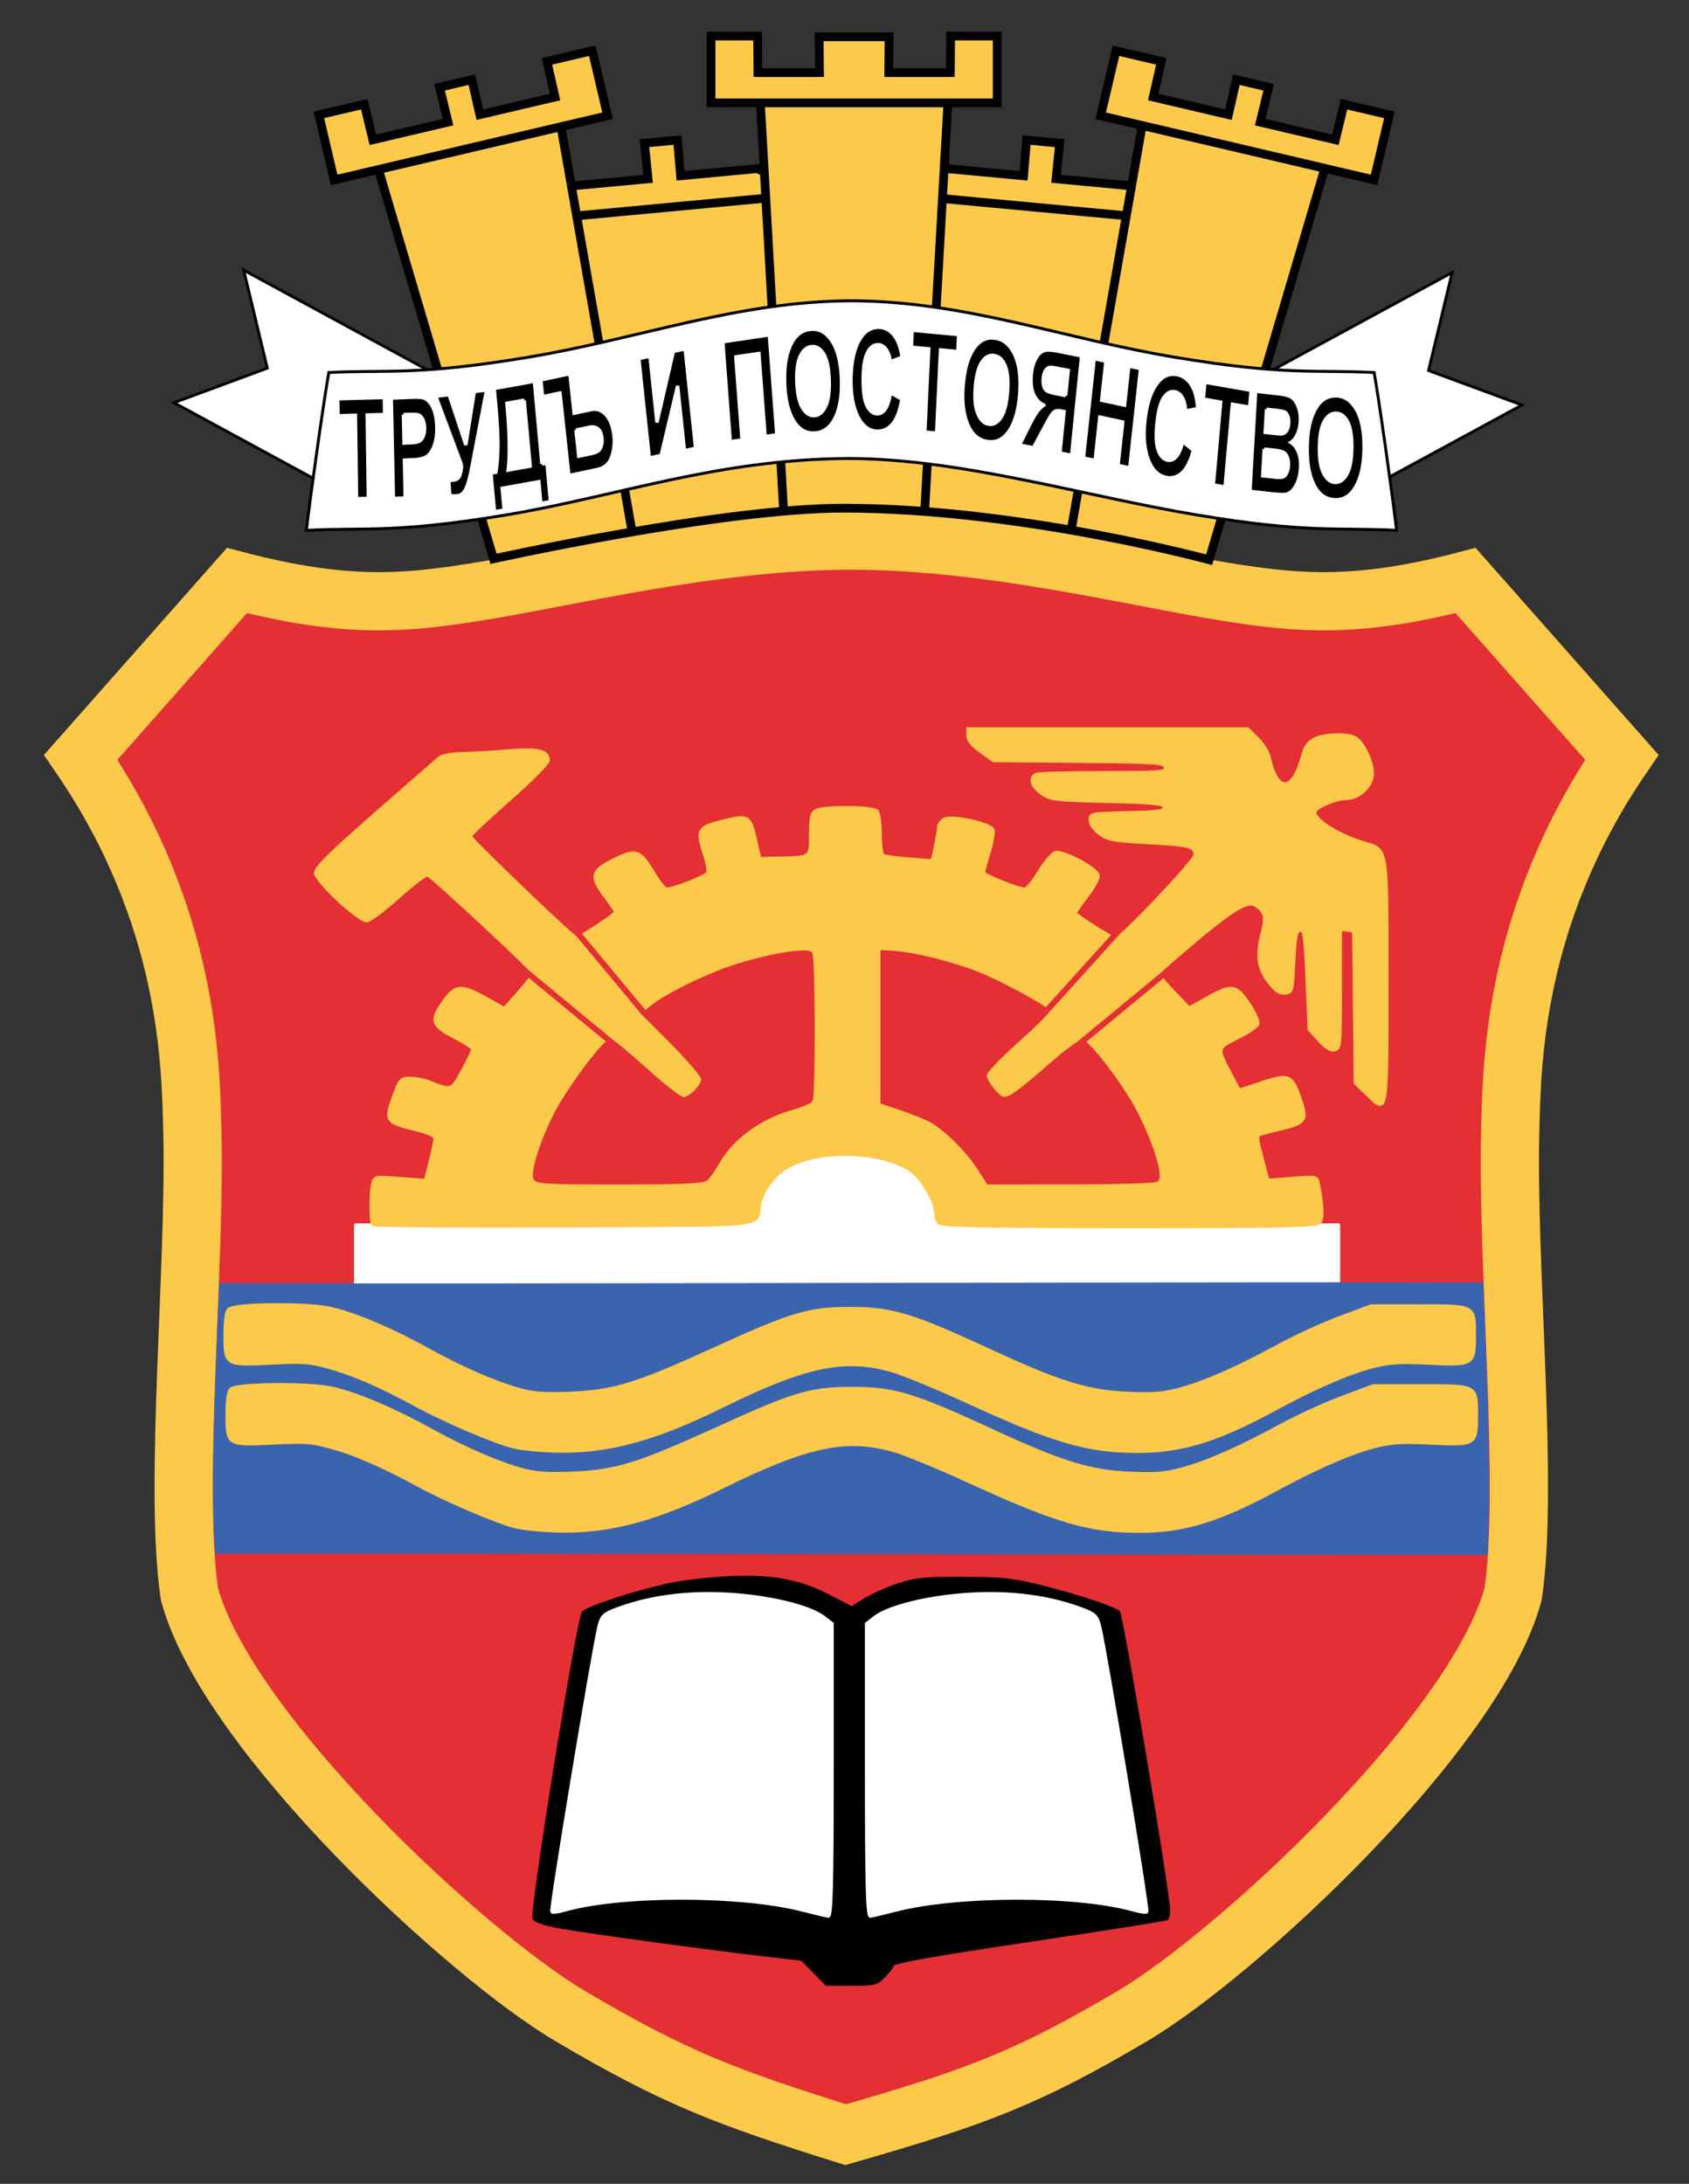 <svg xmlns="http://www.w3.org/2000/svg" height="750" width="580" version="1.0"><rect width="100%" height="100%" fill="#333333" stroke="none"/><path style="fill:#fff;fill-opacity:1;fill-rule:evenodd;stroke:#000;stroke-width:.969px;stroke-linecap:butt;stroke-linejoin:miter;stroke-opacity:1" d="M124.694 173.579 59.74 138.295l32.054-11.847-8.1-33.658 64.955 35.284-23.954 45.505zM457.66 174.386l64.954-35.283-32.054-11.847 8.1-33.658-64.954 35.284 23.954 45.504z"/><path style="fill:#fcc94a;fill-opacity:1;fill-rule:evenodd;stroke:#fcc94a;stroke-width:1px;stroke-linecap:butt;stroke-linejoin:miter;stroke-opacity:1" d="m198.221 69.398 63.983-6.586 6.9 120.124-51.437 5.332-19.446-118.87zM387.66 68.457l-63.982-6.586-6.9 120.124 51.437 5.332 19.446-118.87z"/><path style="fill:#fcc94a;fill-opacity:1;fill-rule:evenodd;stroke:#000;stroke-width:3;stroke-linecap:square;stroke-linejoin:miter;stroke-miterlimit:4;stroke-dasharray:none;stroke-opacity:1" d="m228.543 71.285 48.556-4.54-16.986-8.843-26.407 2.47-1.053-12.275-5.673.53-5.673.531 1.24 12.257-26.407 2.469-15.052 11.839 47.455-4.438zM356.65 71.285l-48.556-4.54 16.987-8.843 26.407 2.47 1.053-12.275 5.673.53 5.673.531-1.24 12.257 26.407 2.469 15.052 11.839-47.456-4.438z"/><path style="fill:#fcc94a;fill-opacity:1;fill-rule:evenodd;stroke:#000;stroke-width:3;stroke-linecap:square;stroke-linejoin:miter;stroke-miterlimit:4;stroke-dasharray:none;stroke-opacity:1" d="M392.11 43.7 362.42 212.96l21.82 5.12 21.82 5.121 48.707-164.796M261.128 35.668l9.767 171.566h44.825l9.767-171.566M192.678 43.7l29.69 169.259-21.82 5.12-21.82 5.121-48.706-164.796M425.462 50.901l-47.478-11.142 5.242-22.34 15.572 3.655-2.778 12.25 25.822 6.059 2.722-12.015 5.547 1.302 5.547 1.302-2.906 11.971 25.821 6.06 2.962-12.206 15.572 3.654-5.243 22.34-46.402-10.89zM292.808 35.325h49.628V12.378h-15.995l-.094 12.56h-21.14l.095-12.318H281.313l.095 12.318h-21.14l-.094-12.56h-15.995v22.947h48.629zM161.154 50.901l47.478-11.142-5.243-22.34-15.572 3.655 2.778 12.25-25.821 6.059-2.723-12.015-5.547 1.302-5.547 1.302 2.906 11.971-25.82 6.06-2.962-12.206-15.572 3.654 5.242 22.34 46.403-10.89z"/><path style="fill:#fff;fill-opacity:1;fill-rule:evenodd;stroke:#000;stroke-width:1px;stroke-linecap:butt;stroke-linejoin:miter;stroke-opacity:1" d="M291.766 157.458c-45.424.16-79.613 13.012-118.04 19.402-38.427 6.39-47.712 4.185-68.528 5.28 1.316-11.39 6.02-44.795 7.716-54.206 20.655-1.048 29.94 1.157 68.367-5.233 38.427-6.39 71.75-19.242 111.113-19.403 39.364.16 72.687 13.013 111.114 19.403 38.427 6.39 47.711 4.185 68.367 5.233 1.696 9.41 6.4 42.816 7.716 54.206-20.816-1.095-30.101 1.11-68.528-5.28-38.427-6.39-80.531-19.242-119.297-19.402z"/><path style="font-size:40.701px;font-style:normal;font-variant:normal;font-weight:700;font-stretch:normal;text-align:start;line-height:100%;writing-mode:lr-tb;text-anchor:start;fill:#000;fill-opacity:1;stroke:#fff;stroke-width:1.154px;stroke-linecap:butt;stroke-linejoin:miter;stroke-opacity:1;font-family:Arial Narrow" d="m122.439 171.268-.387-28.646-5.974.16-.079-5.834 15.98-.426.079 5.833-5.957.159.387 28.646-4.05.108m12.662-.072-.736-34.47 6.524-.275c2.43-.103 4.023-.006 4.778.292 1.204.483 2.21 1.578 3.017 3.285.817 1.707 1.256 3.932 1.314 6.675.053 2.493-.236 4.6-.87 6.32-.633 1.706-1.444 2.925-2.433 3.657-.989.717-2.71 1.127-5.164 1.23l-2.66.112.278 13.003-4.048.171m3.436-28.81.21 9.782 2.241-.095c1.506-.063 2.523-.255 3.052-.576.54-.32.974-.873 1.304-1.655.329-.799.481-1.762.457-2.89-.024-1.145-.223-2.101-.597-2.87-.374-.769-.825-1.275-1.355-1.52-.53-.244-1.643-.33-3.338-.259l-1.974.083m20.031 17.465-8.898-23.75 4.534-.556 5.758 17.264 2.929-18.328 4.184-.513-5.132 26.934c-.636 3.289-1.303 5.63-2 7.022-.698 1.392-1.592 2.155-2.68 2.288-1.046.128-1.988.102-2.828-.078l-.318-5.133c.67-.019 1.178-.05 1.523-.092.978-.12 1.643-.493 1.997-1.118.364-.627.674-1.94.931-3.94m27.522-.489 1.726-.31 1.206 13.23-3.303.594-.679-7.443-12.599 2.27.679 7.442-3.304.595-1.206-13.23 1.66-.298c.435-2.513.674-5.497.72-8.952.044-3.455-.24-8.542-.852-15.262l-.417-4.573 13.778-2.482 2.59 28.42m-6.082-21.933-5.943 1.07c.92 10.096 1.061 17.746.422 22.952l7.587-1.366-2.066-22.656m6.328-1.197-.62-5.745 9.978-2.125 1.462 13.56 5.66-1.206c2.106-.449 3.886.155 5.34 1.812 1.452 1.642 2.346 4.013 2.68 7.114.276 2.559.009 5.003-.8 7.332-.812 2.314-2.48 3.74-5.007 4.279l-9.663 2.058-3.057-28.351-5.973 1.272m11.442 11.457.97 9.001 4.203-.895c1.126-.24 1.924-.529 2.395-.867.483-.34.855-.92 1.116-1.737.273-.82.356-1.725.249-2.718-.33-3.054-1.851-4.292-4.565-3.714l-4.368.93m25.201 9.577-3.6-34.112 3.824-.797 2.4 22.733 5.645-24.41 4.023-.84 3.6 34.113-3.824.797-2.347-22.245-5.682 23.92-4.039.841m31.828-6.182-4.028.595-2.566-34.296 15.977-2.363 2.567 34.297-4.011.593-2.134-28.518-7.94 1.174 2.135 28.518m14.663-19.257c-.154-4.103.149-7.51.908-10.22.769-2.727 1.825-4.792 3.17-6.195 1.343-1.402 3.007-2.177 4.99-2.324 2.875-.213 5.272 1.156 7.193 4.108 1.932 2.95 3.004 7.276 3.218 12.977.216 5.763-.574 10.336-2.369 13.72-1.575 2.99-3.805 4.592-6.69 4.806-2.909.215-5.257-1.032-7.045-3.742-2.038-3.1-3.163-7.477-3.375-13.13m4.17-.544c.148 3.962.794 6.898 1.938 8.807 1.144 1.894 2.507 2.783 4.089 2.666 1.593-.118 2.877-1.195 3.85-3.23.974-2.05 1.384-5.112 1.232-9.184-.15-3.993-.773-6.907-1.87-8.742-1.085-1.836-2.452-2.692-4.101-2.57-1.65.122-2.956 1.184-3.92 3.187s-1.37 5.025-1.219 9.066m32.142 3.607 3.913 2.21c-.649 3.847-1.695 6.652-3.14 8.413-1.443 1.747-3.209 2.601-5.295 2.564-2.621-.048-4.734-1.505-6.337-4.372-1.844-3.311-2.741-7.75-2.69-13.317.053-5.88 1.038-10.466 2.953-13.757 1.667-2.855 3.883-4.258 6.65-4.209 2.253.04 4.129 1.157 5.626 3.348 1.069 1.556 1.84 3.852 2.314 6.888l-4.03 1.574c-.24-1.87-.74-3.307-1.501-4.309-.75-1.017-1.643-1.535-2.68-1.554-1.485-.026-2.703.861-3.657 2.664-.954 1.802-1.45 4.796-1.488 8.983-.04 4.344.39 7.441 1.288 9.292s2.078 2.79 3.54 2.816c1.07.02 2.002-.544 2.793-1.69.792-1.162 1.372-3.01 1.741-5.544m11.804 13.496 1.35-28.59-5.96-.556.274-5.82 15.948 1.488-.276 5.82-5.944-.554-1.351 28.589-4.041-.377m13.162-15.776c.32-4.084 1.01-7.378 2.069-9.88 1.072-2.517 2.352-4.315 3.84-5.395 1.487-1.08 3.218-1.467 5.192-1.162 2.861.442 5.07 2.337 6.626 5.686 1.568 3.35 2.13 7.862 1.687 13.536-.449 5.737-1.753 10.071-3.913 13.003-1.897 2.594-4.282 3.67-7.155 3.226-2.894-.447-5.069-2.21-6.523-5.29-1.655-3.522-2.263-8.097-1.823-13.724m4.177.408c-.308 3.944-.007 6.988.903 9.132.911 2.13 2.154 3.315 3.729 3.558 1.586.245 2.976-.526 4.17-2.314 1.197-1.803 1.953-4.731 2.27-8.784.31-3.975.03-6.992-.841-9.052-.86-2.057-2.112-3.213-3.753-3.467-1.641-.253-3.053.5-4.234 2.257-1.181 1.759-1.93 4.648-2.244 8.67m33.068 23.356 3.428-34.147-8.468-1.68c-2.165-.43-3.743-.425-4.733.012-.99.421-1.858 1.334-2.608 2.737-.747 1.388-1.227 3.138-1.44 5.25-.268 2.67-.03 4.911.712 6.721.753 1.813 1.948 3.095 3.585 3.848a10.985 10.985 0 0 0-2.425 2.44c-.666.914-1.62 2.61-2.86 5.087l-3.088 6.182 4.789.95 3.662-6.852c1.32-2.478 2.2-4.014 2.643-4.607.444-.609.889-.996 1.334-1.16.446-.182 1.133-.18 2.061.004l.829.164-1.431 14.256 4.01.795m-2.032-20.501-2.983-.592c-1.823-.361-2.972-.7-3.447-1.016-.474-.332-.831-.87-1.072-1.614-.24-.745-.304-1.684-.19-2.818.109-1.087.35-1.925.726-2.516.376-.607.842-.982 1.397-1.125.393-.096 1.49.034 3.29.392l3.149.624-.87 8.665m6.095 21.405 3.706-34.09 4.003.86-1.458 13.417 7.874 1.692 1.459-13.418 4.02.864-3.706 34.09-4.02-.864 1.62-14.905-7.874-1.692-1.62 14.906-4.004-.86m34.092-5.57 3.67 2.922c-1.006 3.691-2.307 6.276-3.905 7.753-1.596 1.462-3.426 1.98-5.49 1.554-2.595-.535-4.55-2.373-5.87-5.514-1.515-3.626-1.985-8.193-1.41-13.701.608-5.819 2.016-10.18 4.225-13.085 1.921-2.52 4.25-3.497 6.988-2.932 2.23.46 3.983 1.915 5.261 4.366.912 1.742 1.46 4.161 1.644 7.258l-4.144.81c-.061-1.9-.421-3.416-1.081-4.55-.647-1.149-1.484-1.829-2.51-2.04-1.469-.303-2.76.35-3.875 1.958-1.116 1.608-1.89 4.484-2.322 8.627-.45 4.298-.316 7.448.4 9.45.715 2.002 1.796 3.153 3.242 3.45 1.06.22 2.036-.165 2.929-1.154.894-1.004 1.643-2.728 2.248-5.171m10.517 14.822 2.522-28.431-5.929-1.04.514-5.788 15.86 2.78-.514 5.789-5.912-1.037-2.522 28.432-4.02-.705m14.541-32.17 8.024.908c2.19.248 3.715.703 4.572 1.367.858.663 1.552 1.74 2.082 3.232.53 1.492.744 3.137.64 4.934-.094 1.657-.442 3.129-1.041 4.414-.6 1.27-1.334 2.177-2.205 2.724 1.156.728 2.027 1.85 2.612 3.363.596 1.515.834 3.304.716 5.368-.143 2.5-.692 4.57-1.648 6.209-.955 1.622-2.028 2.57-3.219 2.845-.828.19-2.72.117-5.679-.218l-6.823-.772 1.969-34.374m3.71 6.178-.456 7.949 2.67.302c1.6.18 2.592.254 2.975.218.699-.078 1.261-.423 1.688-1.036.428-.628.674-1.513.74-2.654.058-1.016-.056-1.855-.343-2.516-.275-.677-.636-1.119-1.083-1.327-.436-.206-1.721-.43-3.856-.672l-2.336-.264m-.783 13.67-.526 9.191 3.753.425c1.646.186 2.71.189 3.19.007.481-.197.898-.63 1.25-1.298.363-.683.576-1.571.639-2.665.064-1.126-.055-2.068-.359-2.826-.291-.772-.713-1.323-1.265-1.653-.54-.345-1.677-.615-3.412-.811l-3.27-.37m14.771-.468c.057-4.108.533-7.475 1.429-10.101.907-2.642 2.067-4.595 3.479-5.858s3.111-1.868 5.097-1.813c2.878.078 5.199 1.687 6.963 4.825 1.776 3.138 2.624 7.561 2.545 13.269-.08 5.77-1.101 10.251-3.065 13.445-1.724 2.823-4.03 4.195-6.92 4.116-2.911-.08-5.19-1.561-6.834-4.445-1.874-3.298-2.772-7.778-2.694-13.438m4.187-.12c-.055 3.966.439 6.96 1.482 8.98 1.044 2.005 2.358 3.03 3.942 3.073 1.595.043 2.93-.9 4.006-2.832 1.076-1.947 1.642-4.959 1.698-9.035.056-3.998-.417-6.968-1.416-8.909-.989-1.94-2.309-2.934-3.96-2.979-1.65-.045-3.008.883-4.072 2.783s-1.624 4.873-1.68 8.918"/><path style="fill:none;fill-opacity:1;fill-rule:evenodd;stroke:none;stroke-width:1px;stroke-linecap:butt;stroke-linejoin:miter;stroke-opacity:1" d="M66.818 173.379c24.867-1.048 36.045 1.157 82.306-5.233 46.26-6.39 85.313-14.988 132.702-15.148 47.389.16 88.569 8.758 134.83 15.148 46.26 6.39 57.438 4.185 82.305 5.233"/><path style="fill:none;fill-opacity:.75;fill-rule:evenodd;stroke:#000;stroke-width:3;stroke-linecap:butt;stroke-linejoin:miter;stroke-miterlimit:4;stroke-dasharray:none;stroke-opacity:1" d="m218.972 182.714 49.918-6.495M318.076 176.542l49.866 6.865"/><path d="M290.378 733.118c-40.91-12.874-58.244-19.295-94.483-40.676-35.554-20.977-117.728-97.055-130.822-144.9-5.509-36.922 2.214-113.102.967-159.637-.586-21.85-.856-72.99-38.31-127.825l53.638-60.707c37.21 9.726 57.51 7.746 80.257 4.224 32.812-5.081 82.375-17.869 130.704-17.946 48.33.077 97.892 12.865 130.705 17.946 22.746 3.522 43.046 5.502 80.256-4.224l53.638 60.707c-37.454 54.835-37.724 105.976-38.31 127.825-1.247 46.535 6.476 122.715.967 159.638-13.094 47.844-95.268 123.922-130.822 144.9-36.239 21.38-53.572 27.801-98.385 40.675z" style="fill:#e42f34;fill-opacity:1;stroke:#fcc94a;stroke-width:20;stroke-miterlimit:4;stroke-opacity:1"/><path d="M290.708 443.357h168.996v-22.7H391.78l-64.68-6.847-6.846-10.81-29.367-11.53L261.52 403l-9.73 11.17-62.517 6.486h-67.202v22.701h168.636z" style="fill:#fff;fill-opacity:1;fill-rule:evenodd;stroke:#fff;stroke-width:1px;stroke-linecap:square;stroke-linejoin:round;stroke-opacity:1"/><path d="M128.002 420.63c-.85-.85-.857-11.052-.009-14.222.628-2.345.77-2.372 9.358-1.723l8.721.658 1.628-6.482c.896-3.565 1.628-7.115 1.628-7.89 0-.928-2.644-2.052-7.75-3.295-9.084-2.21-9.495-2.983-6.226-11.72 2-5.344 2.31-5.666 5.483-5.666 1.85 0 4.63.498 6.178 1.107 8.197 3.223 7.899 3.318 11.77-3.724 1.95-3.548 3.545-6.837 3.545-7.308 0-.471-2.923-2.368-6.496-4.216-7.699-3.98-8.165-5.719-3.334-12.445 3.943-5.491 5.98-5.62 14.402-.91l6.263 3.502 5.095-5.716c2.802-3.144 4.977-6.03 4.833-6.413-.482-1.28-35.01-33.372-36.222-33.667-.657-.16-5.21 3.319-10.118 7.73-4.907 4.41-9.763 8.028-10.79 8.04-2.932.032-17.633-13.73-17.633-16.506 0-1.76 4.862-6.578 20.25-20.069 11.138-9.764 21.062-18.442 22.055-19.283 1.184-1.004 4.109-1.577 8.5-1.665 3.682-.073 10.773-.493 15.757-.931 9.732-.856 13.438.05 13.438 3.285 0 .98-5.902 6.94-13.52 13.652-7.437 6.552-13.4 12.165-13.25 12.475.855 1.776 35.788 35.21 36.483 34.917 2.493-1.054 13.287-8.245 13.287-8.853 0-.393-1.575-2.777-3.5-5.298-5.28-6.916-4.822-8.927 2.901-12.73 7.755-3.817 9.04-3.395 13.781 4.534 1.807 3.02 3.768 5.492 4.358 5.492 2.61 0 13.663-4.365 14.13-5.58.284-.74-.234-3.602-1.15-6.36-2.746-8.267-2.185-9.271 6.365-11.39 8.875-2.199 9.41-1.877 11.355 6.83l1.34 6 7.19-.135c10.323-.194 10.23-.12 10.23-8.298 0-5.894.305-7.16 1.935-8.031 2.739-1.466 19.366-1.335 20.865.164.696.696 1.2 4.032 1.2 7.941 0 3.708.427 7.005.95 7.328.52.322 4.52.862 8.886 1.198l7.939.612 1.113-5.188c.612-2.854 1.112-5.826 1.112-6.605 0-.778.887-1.89 1.97-2.47 2.586-1.383 15.918 1.528 16.734 3.655.312.813-.28 4.258-1.318 7.654-1.037 3.396-1.886 6.56-1.886 7.03 0 .9 11.81 5.645 14.05 5.645.718 0 2.93-2.675 4.917-5.945 1.986-3.27 4.487-6.223 5.558-6.562 2.573-.817 14.353 5.395 14.805 7.807.185.99-1.501 4.182-3.747 7.093-2.245 2.91-4.083 5.548-4.083 5.86 0 .711 12.654 8.747 13.774 8.747 1.873 0 27.226-26.749 27.226-28.726 0-2.908-1.826-3.367-16.5-4.147-11.557-.614-13.36-.958-16.25-3.097-2.014-1.491-3.25-3.273-3.25-4.688 0-2.242.223-2.287 12.75-2.562 10.543-.231 12.75-.54 12.75-1.78 0-1.265-3.055-1.578-19.5-2-18.372-.47-19.688-.634-22.75-2.818-3.472-2.476-4.26-5.58-1.668-6.575.87-.334 11.253-.607 23.073-.607 19.93 0 21.468-.127 21.155-1.75-.31-1.612-2.65-1.77-29.68-2.015l-29.345-.265-4.392-3.154c-3.031-2.177-4.393-3.877-4.393-5.485v-2.33h96.2l3.341 3.34c1.838 1.838 3.62 4.65 3.961 6.25 2.663 12.49 8.062 12.331 11.442-.335.816-3.057 1.947-4.665 4.045-5.75 3.344-1.73 11.23-1.994 14.074-.472 2.683 1.436 5.937 8.198 5.937 12.338 0 4.302-4.6 8.628-9.175 8.628-3.118 0-9.412 2.523-10.439 4.185-1.449 2.344 7.335 8.16 16.432 10.881 8.505 2.544 8.182.668 8.182 47.6 0 46.781.172 45.837-7.054 38.781l-3.913-3.82-.266-26.064-.267-26.063-2.25-.32-2.25-.319v20.453c0 19.523-.09 20.477-1.974 20.97-1.398.365-2.973-.59-5.396-3.272l-3.422-3.788-.734-17.16c-.643-15.042-.933-17.122-2.354-16.851-1.331.254-1.709 2.177-2.12 10.798-.49 10.294-.546 10.495-3.003 10.782-1.936.226-3.24-.665-5.75-3.932-3.64-4.735-4.178-9.35-2.028-17.388 1.283-4.798.707-6.855-2.482-8.867-2.594-1.636-7.702 1.42-20.778 12.429-6.515 5.486-12.064 10.326-12.33 10.757-.266.43 1.974 3.32 4.979 6.421l5.462 5.64 6.061-3.427c8.502-4.805 10.08-4.582 14.479 2.041 2.004 3.019 3.373 6.136 3.057 6.96-.315.82-2.956 2.689-5.87 4.151-8.314 4.174-8.159 3.753-4.25 11.516 1.913 3.799 3.627 6.906 3.81 6.906.181 0 2.97-.908 6.198-2.018 11.07-3.809 11.78-3.51 15.047 6.324 2.05 6.175 1.199 7.218-7.561 9.262-3.458.807-6.644 1.687-7.081 1.957-.437.27-.41 1.95.06 3.733.468 1.783 1.349 5.156 1.956 7.495l1.103 4.253 8.406-.646c8.287-.637 8.412-.612 8.906 1.747 1.46 6.983 1.672 12.112.558 13.456-1.015 1.223-10.783 1.437-65.371 1.437-48.583 0-64.47-.291-65.378-1.2-.66-.66-1.204-2.122-1.21-3.25-.02-4.187-4.764-12.372-8.664-14.947-10.792-7.124-33.078-7.288-43.42-.318-4.31 2.905-7.701 7.96-8.435 12.577-1.145 7.208 4.664 6.611-67.156 6.896-35.732.141-65.27-.047-65.64-.417z" style="fill:#fcc94a;fill-opacity:1;stroke:#fcc94a;stroke-opacity:1"/><path d="M242.479 405.04c.842-.687 2.703-3.312 4.135-5.833 4.753-8.368 14.291-15.355 25.214-18.47 3.3-.942 6.331-2.215 6.735-2.83 1.018-1.547.93-48.81-.095-50.424-1.121-1.77-15.529.714-27.371 4.717-9.47 3.2-22.575 9.7-27.269 13.525l-3 2.445 10.25 10.327c5.638 5.68 10.25 11.128 10.25 12.106 0 2.31-4.393 6.687-6.712 6.687-.993 0-6.75-4.486-12.796-9.97-6.045-5.484-11.522-9.984-12.171-10-2.05-.051-14.186 16.102-18.78 24.996-4.772 9.24-8.188 19.845-7.212 22.388.536 1.397 3.996 1.586 28.949 1.586 21.188 0 28.727-.315 29.873-1.25zM397.21 405.385c1.962-1.243-1.725-13.064-7.521-24.11-4.399-8.384-15.16-22.587-17.914-23.643-.844-.324-5.633 3.203-11.957 8.809-5.803 5.142-11.707 9.79-13.12 10.328-2.243.853-2.943.563-5.47-2.266-1.595-1.784-2.9-4.103-2.9-5.153 0-1.166 4.255-5.711 10.937-11.683 6.014-5.376 10.74-10.092 10.5-10.48-.992-1.604-16.492-9.973-23.869-12.887-8.815-3.483-21.688-6.727-28.568-7.2l-4.5-.31v51.815l6.528 2.202c3.59 1.21 8.048 2.988 9.907 3.95 4.926 2.547 12.815 10.249 16.679 16.283l3.362 5.25 28.262-.015c15.544-.008 28.884-.409 29.643-.89z" style="fill:#e42f34;fill-opacity:1;stroke:#e42f34;stroke-opacity:1"/><path d="m279.384 677.68-4.242-4.303-10.898-1.25c-19.103-2.19-62.586-8.116-71.67-9.767-6.166-1.12-9.05-2.11-9.705-3.335-1.146-2.141 15.136-103.324 16.986-105.552 1.433-1.728 16.898-6.848 28.992-9.6 4.675-1.063 14.152-2.213 21.06-2.554 15.25-.755 24.573.977 35.385 6.572l7.172 3.712 4.441-2.765c2.443-1.521 7.592-3.798 11.442-5.06 6.122-2.008 8.943-2.289 22.5-2.24 13.373.046 16.986.424 26.336 2.75 12.793 3.185 25.674 7.444 27.37 9.051 1.156 1.097 17.294 96.948 17.294 102.72 0 1.543-.413 3.06-.916 3.372-.504.31-21.754 3.675-47.223 7.475-32.596 4.865-46.437 7.302-46.747 8.234-.243.728-1.683 2.565-3.201 4.083-2.59 2.59-3.296 2.76-11.447 2.76h-8.687l-4.242-4.303z" style="fill:#000;fill-opacity:1;stroke:none;stroke-opacity:1"/><path d="M285.805 607.935V557.6l-2.86-2.202c-4.334-3.338-15.899-6.42-28.571-7.613-15.464-1.456-29.776.094-41.976 4.545-4.996 1.823-5.788 2.531-6.693 5.98-1.88 7.171-16.86 97.7-16.264 98.284.324.317 2.263.09 4.31-.502 19.198-5.56 60.87-5.56 82.136.002 3.964 1.037 7.818 1.95 8.563 2.03 1.067.113 1.355-10.554 1.355-50.19z" style="fill:#fff;fill-opacity:1;stroke:#fff;stroke-opacity:1"/><path d="M75.24 440.671c84.108.38 373.674-.52 434.131-.236 1.853 44.238 2.36 69.412 1.535 93.573-53.717.065-333.89-.525-437.026-.457-1.775-23.944.17-60.977 1.36-92.88z" style="fill:#3b64af;fill-opacity:1;fill-rule:nonzero;stroke:none;stroke-width:1;stroke-linecap:square;stroke-linejoin:miter;stroke-miterlimit:4;stroke-dashoffset:0;stroke-opacity:1"/><g style="fill:#fcc94a;fill-opacity:1;stroke:#fcc94a;stroke-opacity:1"><path style="fill:#fcc94a;fill-opacity:1;stroke:#fcc94a;stroke-opacity:1" d="M330.009 566.864c-6.97-1.685-23.898-8.905-35.002-14.929-12.247-6.643-21.769-10.765-30.244-13.09-6.709-1.84-8.791-1.99-19.87-1.435-16.27.817-16.435.717-16.435-9.927 0-5.218.446-8.266 1.326-9.061 2.196-1.985 27.751-2.187 35.933-.284 8.595 1.998 21.37 7.422 34.016 14.442 11.895 6.603 24.325 11.984 32.742 14.175 4.704 1.225 8.54 1.47 17.35 1.107 15.049-.618 23.01-3.07 50.095-15.427 27.65-12.615 33.27-14.29 47.968-14.29 14.488 0 21.558 2.12 48.204 14.45 25.422 11.764 35.006 14.732 49.427 15.308 9.224.368 12.012.124 18.32-1.607 8.767-2.405 19.662-7.23 34.535-15.294 5.924-3.212 15.592-7.626 21.486-9.809l10.716-3.97h16.667c19.955 0 19.565-.211 19.565 10.636 0 10.076-.44 10.34-15.94 9.574-9.667-.478-13.44-.288-18.601.936-8.69 2.062-20.603 7.163-35.182 15.065-20.646 11.19-32.906 14.959-48.627 14.948-17.444-.011-29.345-3.51-60.256-17.717-10.384-4.772-22.109-9.582-26.054-10.688-16.647-4.666-30.192-1.755-59.844 12.863-22.54 11.111-38.76 15.598-55.905 15.465-5.954-.046-13.29-.691-16.39-1.44z" transform="matrix(.979 0 0 .979 -146.442 -57.938)"/><path style="fill:#fcc94a;fill-opacity:1;stroke:#fcc94a;stroke-opacity:1" d="M330.727 594.899c-6.97-1.685-23.897-8.905-35.002-14.93-12.246-6.642-21.768-10.764-30.243-13.089-6.709-1.84-8.792-1.99-19.87-1.435-16.27.817-16.435.717-16.435-9.927 0-5.218.446-8.266 1.326-9.061 2.196-1.985 27.75-2.187 35.933-.285 8.594 2 21.37 7.423 34.016 14.443 11.895 6.603 24.325 11.984 32.742 14.175 4.703 1.225 8.54 1.47 17.35 1.107 15.049-.619 23.01-3.07 50.095-15.427 27.65-12.615 33.27-14.29 47.968-14.29 14.488 0 21.557 2.12 48.204 14.45 25.422 11.764 35.006 14.732 49.427 15.308 9.224.368 12.012.123 18.32-1.607 8.766-2.405 19.661-7.23 34.535-15.295 5.923-3.21 15.592-7.625 21.486-9.808l10.716-3.97h16.666c19.956 0 19.566-.211 19.566 10.636 0 10.076-.44 10.34-15.94 9.573-9.667-.477-13.44-.287-18.601.937-8.69 2.062-20.603 7.163-35.182 15.065-20.647 11.19-32.906 14.959-48.627 14.948-17.444-.011-29.345-3.51-60.256-17.717-10.385-4.772-22.109-9.582-26.054-10.688-16.647-4.666-30.192-1.755-59.844 12.863-22.54 11.111-38.76 15.598-55.905 15.465-5.954-.046-13.29-.691-16.39-1.441z" transform="matrix(.979 0 0 .979 -146.442 -57.938)"/></g><path d="M297.506 607.935V557.6l2.86-2.202c4.334-3.338 15.899-6.42 28.572-7.613 15.463-1.456 29.775.094 41.975 4.545 4.996 1.823 5.788 2.531 6.693 5.98 1.88 7.171 16.86 97.7 16.264 98.284-.324.317-2.263.09-4.31-.502-19.197-5.56-60.87-5.56-82.136.002-3.964 1.037-7.818 1.95-8.563 2.03-1.067.113-1.355-10.554-1.355-50.19z" style="fill:#fff;fill-opacity:1;stroke:#fff;stroke-opacity:1"/><path d="m179.397 332.73 31.14 25.706M196.796 318.577l24.233 29.118M400.646 333.721l-31.14 25.706M383.828 320.072l-25.393 28.112" style="fill:#e42f34;fill-opacity:1;fill-rule:evenodd;stroke:#e42f34;stroke-width:2;stroke-linecap:butt;stroke-linejoin:miter;stroke-miterlimit:4;stroke-dasharray:none;stroke-opacity:1"/><path d="M168.053 192.226s79.818-17.8 121.997-17.704c61.438.14 126.603 18.086 126.603 18.086" style="fill:none;fill-opacity:.75;fill-rule:evenodd;stroke:#000;stroke-width:3;stroke-linecap:butt;stroke-linejoin:miter;stroke-opacity:1;stroke-miterlimit:4;stroke-dasharray:none"/></svg>